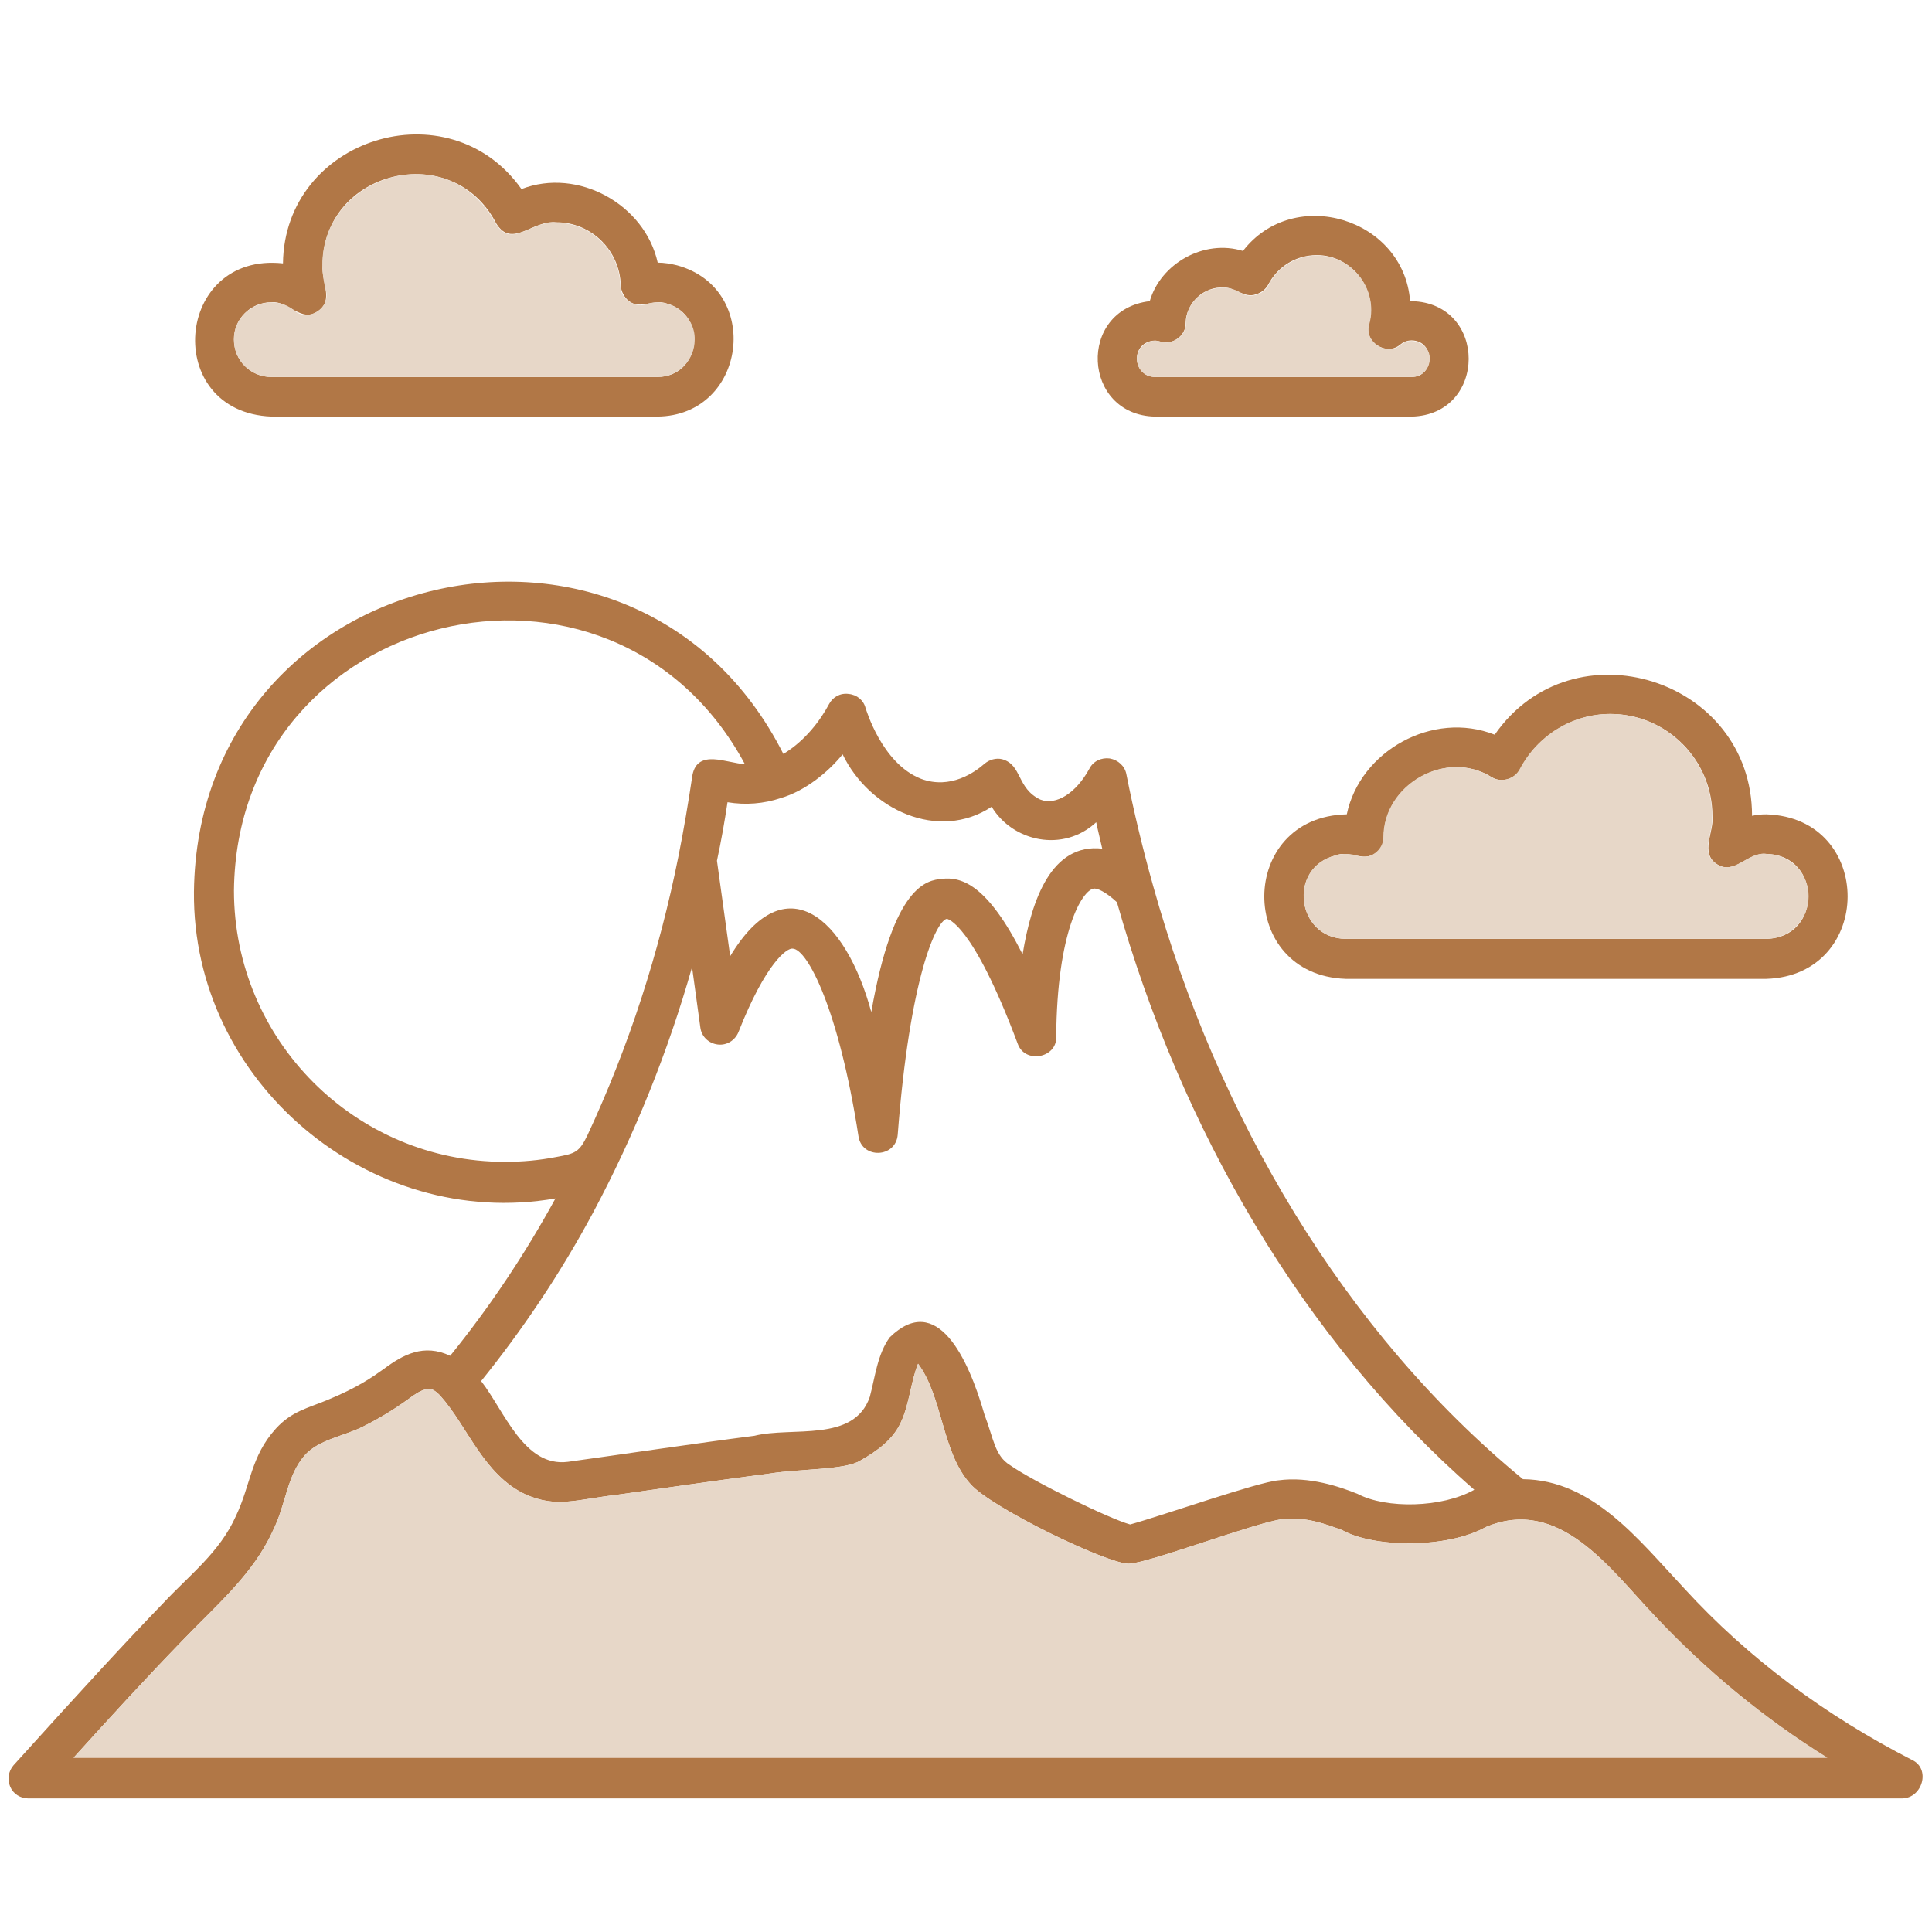 <svg width="64" height="64" viewBox="0 0 64 64" fill="none" xmlns="http://www.w3.org/2000/svg">
<path d="M58.514 26.976C58.351 26.976 58.189 26.988 58.039 27.026C58.039 22.476 52.101 20.613 49.514 24.338C47.464 23.526 45.051 24.876 44.614 26.976C40.989 27.051 40.964 32.301 44.576 32.426H58.514C62.089 32.313 62.114 27.088 58.514 26.976ZM58.514 31.101H44.576C42.951 31.088 42.639 28.751 44.239 28.338C44.664 28.151 45.176 28.563 45.564 28.263C45.739 28.151 45.839 27.951 45.839 27.738C45.839 25.976 47.926 24.801 49.426 25.751C49.739 25.938 50.176 25.813 50.351 25.488C50.939 24.363 52.089 23.651 53.351 23.651C55.214 23.651 56.726 25.176 56.726 27.026C56.789 27.563 56.301 28.251 56.876 28.626C57.464 29.013 57.914 28.201 58.526 28.288C60.364 28.338 60.364 31.063 58.514 31.101Z" fill="#B17746"/>
<path d="M59.913 29.688C59.913 30.475 59.288 31.1 58.501 31.1H44.576C42.951 31.088 42.638 28.75 44.238 28.338C44.463 28.263 44.751 28.275 44.976 28.35C45.376 28.5 45.826 28.163 45.826 27.738C45.826 25.975 47.913 24.8 49.413 25.75C49.726 25.938 50.163 25.813 50.338 25.488C50.926 24.363 52.076 23.65 53.338 23.65C55.201 23.65 56.713 25.175 56.713 27.025C56.776 27.563 56.288 28.25 56.863 28.625C57.451 29.013 57.901 28.2 58.513 28.288C59.288 28.288 59.913 28.925 59.913 29.688Z" fill="#E7D7C8"/>
<path d="M46.763 9.976H46.712C46.5 7.226 42.862 6.126 41.175 8.313C39.888 7.913 38.45 8.726 38.087 9.976C35.675 10.263 35.85 13.751 38.263 13.801H46.763C49.275 13.738 49.288 10.038 46.763 9.976ZM46.763 12.488H38.263C37.562 12.488 37.425 11.476 38.112 11.301C38.212 11.276 38.325 11.276 38.425 11.313C38.825 11.451 39.288 11.126 39.275 10.701C39.288 10.026 39.888 9.476 40.55 9.526C40.913 9.513 41.225 9.888 41.6 9.751C41.775 9.701 41.925 9.588 42.013 9.426C42.325 8.826 42.938 8.451 43.612 8.451C44.775 8.438 45.663 9.601 45.35 10.726C45.163 11.313 45.925 11.813 46.388 11.413C46.462 11.351 46.587 11.276 46.763 11.276C47.55 11.288 47.538 12.488 46.763 12.488Z" fill="#B17746"/>
<path d="M47.362 11.888C47.362 12.225 47.087 12.488 46.762 12.488H38.262C37.925 12.488 37.662 12.213 37.662 11.888C37.65 11.513 38.062 11.188 38.437 11.313C38.837 11.45 39.3 11.125 39.287 10.7C39.287 9.8 40.337 9.225 41.1 9.7C41.412 9.9 41.862 9.763 42.025 9.438C42.337 8.838 42.95 8.463 43.625 8.463C44.612 8.463 45.425 9.275 45.425 10.275C45.425 10.438 45.4 10.588 45.362 10.738C45.175 11.325 45.937 11.825 46.4 11.425C46.725 11.113 47.387 11.388 47.362 11.888Z" fill="#E7D7C8"/>
<path d="M22.424 8.788C22.224 8.738 21.999 8.7 21.787 8.7C21.362 6.775 19.149 5.538 17.274 6.263C14.862 2.863 9.424 4.575 9.374 8.725C5.774 8.338 5.362 13.65 8.987 13.8H21.774C24.737 13.775 25.274 9.563 22.424 8.788ZM21.774 12.488H8.987C8.299 12.488 7.749 11.938 7.749 11.251C7.749 10.563 8.299 10.013 8.987 10.013C9.549 9.95 9.974 10.7 10.524 10.313C11.074 9.963 10.637 9.313 10.687 8.8C10.674 5.638 14.987 4.588 16.437 7.4C16.962 8.25 17.637 7.275 18.437 7.363C19.587 7.363 20.537 8.3 20.562 9.45C20.574 9.65 20.674 9.85 20.837 9.975C21.212 10.263 21.649 9.9 22.074 10.05C23.462 10.425 23.212 12.488 21.774 12.488Z" fill="#B17746"/>
<path d="M23.013 11.25C23.013 11.938 22.463 12.488 21.775 12.488H8.988C8.3 12.488 7.75 11.938 7.75 11.25C7.725 10.238 8.975 9.638 9.75 10.288C10.225 10.688 10.975 10.188 10.788 9.6C9.9 6.088 14.713 4.213 16.425 7.413C16.95 8.263 17.625 7.288 18.425 7.375C19.575 7.375 20.525 8.313 20.55 9.463C20.55 9.888 21 10.213 21.413 10.075C22.175 9.813 23.038 10.45 23.013 11.25Z" fill="#E7D7C8"/>
<path d="M63.338 58.3C60.488 56.838 57.925 54.95 55.788 52.613C54.275 51 52.763 49.025 50.45 49C44.5 44.113 40.325 36.963 38.2 29.35C37.863 28.15 37.563 26.913 37.313 25.65C37.263 25.375 37.038 25.175 36.763 25.125C36.488 25.088 36.213 25.213 36.088 25.463C35.638 26.288 34.975 26.688 34.463 26.488C33.675 26.113 33.863 25.338 33.2 25.15C33 25.1 32.775 25.163 32.613 25.3C32.3 25.575 31.488 26.163 30.513 25.8C29.2 25.288 28.688 23.475 28.675 23.463C28.613 23.2 28.388 23.013 28.113 22.988C27.838 22.95 27.588 23.088 27.463 23.325C27.175 23.863 26.675 24.538 25.95 24.975C21.063 15.3 6.55 18.663 6.425 29.538C6.363 35.825 12.225 40.775 18.4 39.7C17.375 41.575 16.2 43.325 14.913 44.913C14.038 44.5 13.35 44.875 12.713 45.35C12.325 45.625 11.85 45.963 10.85 46.375C10.188 46.65 9.663 46.75 9.138 47.325C8.3 48.25 8.313 49.175 7.813 50.225C7.275 51.425 6.288 52.163 5.4 53.113C4.238 54.313 2.763 55.913 0.45 58.475C0.275 58.675 0.238 58.95 0.338 59.188C0.438 59.425 0.675 59.575 0.938 59.575H63.013C63.688 59.563 63.963 58.588 63.338 58.3ZM25.863 26.438C26.675 26.2 27.438 25.575 27.913 24.988C28.8 26.825 31.088 27.888 32.85 26.725C33.55 27.888 35.225 28.25 36.313 27.238C36.375 27.538 36.45 27.825 36.513 28.113C34.838 27.925 34.175 29.788 33.875 31.613C32.713 29.313 31.863 29.038 31.2 29.113C30.725 29.163 29.6 29.288 28.863 33.525C28.013 30.4 26.025 28.625 24.188 31.675L23.75 28.513C23.888 27.875 24 27.238 24.1 26.575C24.7 26.675 25.3 26.625 25.863 26.438ZM16.725 38.488C11.775 38.488 7.75 34.463 7.75 29.5C7.85 20.15 20.263 17.113 24.675 25.313C24.088 25.288 23.113 24.788 22.938 25.675C22.8 26.6 22.65 27.488 22.475 28.363C21.838 31.55 20.838 34.65 19.463 37.6C19.188 38.175 19.05 38.213 18.438 38.325C17.863 38.438 17.3 38.488 16.725 38.488ZM19.65 40.163C21.025 37.588 22.125 34.85 22.925 32.038L23.2 34.038C23.238 34.338 23.475 34.563 23.775 34.6C24.075 34.638 24.35 34.463 24.463 34.188C25.363 31.9 26.075 31.388 26.263 31.425C26.75 31.45 27.788 33.438 28.438 37.638C28.55 38.4 29.675 38.363 29.738 37.588C30.138 32.363 31.013 30.513 31.363 30.438C31.375 30.438 32.2 30.538 33.713 34.575C33.95 35.25 35.013 35.05 34.988 34.35C35.013 30.838 35.85 29.5 36.225 29.438C36.338 29.413 36.625 29.538 37 29.888C39.113 37.363 43.125 44.375 48.838 49.35C47.775 49.95 45.925 49.988 44.975 49.488C44.388 49.25 43.363 48.9 42.35 49.038C41.65 49.1 38.563 50.188 37.438 50.5C36.75 50.313 34.225 49.075 33.463 48.538C32.95 48.225 32.913 47.65 32.613 46.863C32.075 44.988 31.038 42.775 29.475 44.3C29.063 44.863 28.988 45.625 28.813 46.275C28.288 47.8 26.238 47.25 24.988 47.563C23.038 47.813 20.538 48.188 18.813 48.425C17.363 48.613 16.713 46.75 15.938 45.75C17.3 44.063 18.563 42.188 19.65 40.163ZM2.438 58.225C3.625 56.913 4.825 55.6 6.063 54.325C7.125 53.213 8.375 52.163 9.025 50.738C9.488 49.825 9.488 48.888 10.113 48.188C10.563 47.7 11.363 47.575 11.963 47.288C12.5 47.025 13 46.725 13.488 46.375C13.775 46.163 13.913 46.075 14.1 46.025C14.188 46 14.325 45.963 14.575 46.225C15.488 47.238 16 48.838 17.4 49.5C18.438 49.963 19.075 49.675 20.463 49.513C21.888 49.313 24.025 49 25.5 48.813C26.513 48.65 28.025 48.7 28.513 48.375C29.063 48.063 29.588 47.688 29.85 47.1C30.125 46.513 30.175 45.75 30.413 45.175C31.238 46.288 31.2 48.125 32.15 49.163C32.838 49.95 36.675 51.8 37.388 51.8C38.038 51.788 41.575 50.438 42.475 50.325C43.275 50.238 43.913 50.488 44.463 50.688C45.513 51.275 47.938 51.3 49.213 50.588C51.663 49.55 53.338 51.975 54.825 53.538C56.513 55.338 58.4 56.9 60.513 58.225H2.438Z" fill="#B17746"/>
<path d="M60.538 58.226H2.438C3.625 56.913 4.825 55.601 6.062 54.326C7.125 53.213 8.375 52.163 9.025 50.738C9.488 49.826 9.488 48.888 10.113 48.188C10.562 47.701 11.363 47.576 11.963 47.288C12.5 47.026 13 46.726 13.488 46.376C13.775 46.163 13.912 46.076 14.1 46.026C14.188 46.001 14.325 45.963 14.575 46.226C15.488 47.238 16 48.838 17.4 49.501C18.438 49.963 19.075 49.676 20.462 49.513C21.887 49.313 24.025 49.001 25.5 48.813C26.512 48.651 28.025 48.701 28.512 48.376C29.062 48.063 29.587 47.688 29.85 47.101C30.125 46.513 30.175 45.751 30.413 45.176C31.238 46.288 31.2 48.126 32.15 49.163C32.837 49.951 36.675 51.801 37.388 51.801C38.038 51.788 41.575 50.438 42.475 50.326C43.275 50.238 43.913 50.488 44.462 50.688C45.513 51.276 47.938 51.301 49.212 50.588C51.663 49.551 53.337 51.976 54.825 53.538C56.538 55.351 58.425 56.913 60.538 58.226Z" fill="#E7D7C8"/>
</svg>
